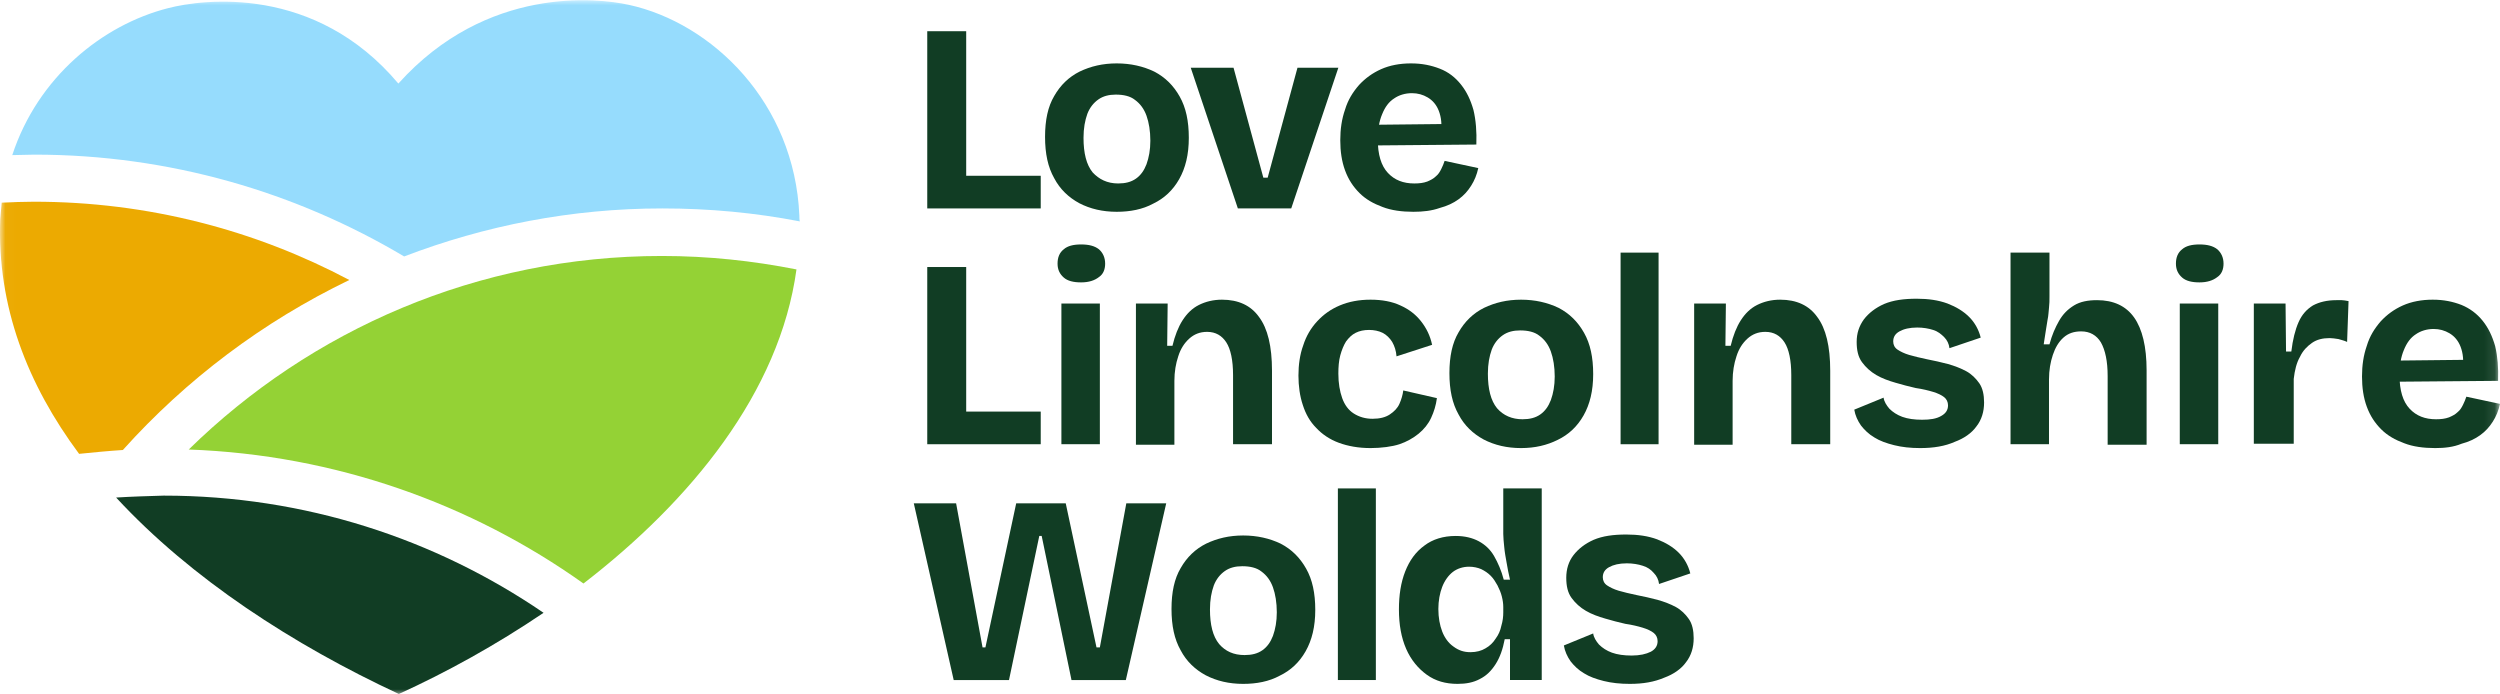 <svg width="234" height="65" viewBox="0 0 234 65" fill="none" xmlns="http://www.w3.org/2000/svg">
<g clip-path="url(#clip0_431_2565)">
<path d="M97.412 16.452H90.436V2.922H86.791V19.509H90.436H97.412V16.452Z" fill="#113D24"/>
<mask id="mask0_431_2565" style="mask-type:luminance" maskUnits="userSpaceOnUse" x="0" y="0" width="234" height="65">
<path d="M233.91 0H0.023V65H233.91V0Z" fill="white"/>
</mask>
<g mask="url(#mask0_431_2565)">
<path d="M104.658 17.172C105.333 17.172 105.873 17.037 106.323 16.722C106.773 16.407 107.088 15.958 107.313 15.373C107.538 14.744 107.673 14.025 107.673 13.171C107.673 12.272 107.538 11.463 107.313 10.833C107.088 10.204 106.728 9.71 106.233 9.35C105.783 8.99 105.153 8.855 104.433 8.855C103.802 8.855 103.262 8.99 102.812 9.305C102.362 9.62 102.002 10.069 101.777 10.653C101.552 11.283 101.417 12.002 101.417 12.901C101.417 14.339 101.687 15.418 102.272 16.138C102.857 16.767 103.622 17.172 104.658 17.172ZM104.523 19.824C103.217 19.824 102.047 19.554 101.012 19.015C100.022 18.475 99.212 17.711 98.672 16.677C98.087 15.643 97.817 14.384 97.817 12.811C97.817 11.238 98.087 9.979 98.672 8.99C99.257 7.956 100.067 7.192 101.057 6.698C102.092 6.203 103.217 5.934 104.523 5.934C105.828 5.934 106.998 6.203 108.033 6.698C109.068 7.237 109.833 8.001 110.418 9.035C111.003 10.069 111.273 11.328 111.273 12.901C111.273 14.474 110.958 15.733 110.373 16.767C109.788 17.801 108.978 18.565 107.943 19.059C106.953 19.599 105.783 19.824 104.523 19.824Z" fill="#113D24"/>
</g>
<path d="M115.864 19.509L111.453 6.338H115.459L118.249 16.632H118.654L121.444 6.338H125.27L120.859 19.509H115.864Z" fill="#113D24"/>
<mask id="mask1_431_2565" style="mask-type:luminance" maskUnits="userSpaceOnUse" x="0" y="0" width="234" height="65">
<path d="M233.91 0H0.023V65H233.91V0Z" fill="white"/>
</mask>
<g mask="url(#mask1_431_2565)">
<path d="M132.29 19.824C131.21 19.824 130.22 19.689 129.41 19.374C128.555 19.059 127.835 18.655 127.25 18.07C126.665 17.486 126.215 16.812 125.9 15.958C125.585 15.104 125.45 14.16 125.45 13.126C125.45 12.092 125.585 11.148 125.9 10.249C126.17 9.35 126.62 8.631 127.205 7.956C127.79 7.327 128.465 6.833 129.275 6.473C130.085 6.113 131.03 5.934 132.065 5.934C133.1 5.934 133.955 6.113 134.765 6.428C135.576 6.743 136.206 7.237 136.746 7.911C137.286 8.586 137.646 9.35 137.916 10.294C138.141 11.238 138.231 12.317 138.186 13.53L127.835 13.62V11.687L136.116 11.598L134.855 12.586C134.99 11.687 134.9 10.968 134.675 10.384C134.45 9.799 134.09 9.395 133.64 9.125C133.19 8.855 132.695 8.721 132.155 8.721C131.525 8.721 130.94 8.9 130.49 9.215C129.995 9.53 129.635 10.024 129.365 10.698C129.095 11.328 128.96 12.137 128.96 13.036C128.96 14.474 129.275 15.508 129.905 16.183C130.535 16.857 131.345 17.172 132.38 17.172C132.83 17.172 133.235 17.127 133.595 16.992C133.91 16.857 134.18 16.722 134.405 16.497C134.63 16.317 134.765 16.093 134.9 15.823C135.036 15.553 135.126 15.329 135.216 15.059L138.366 15.733C138.231 16.362 138.006 16.902 137.691 17.396C137.376 17.891 137.016 18.295 136.521 18.655C136.026 19.015 135.441 19.284 134.765 19.464C134 19.734 133.19 19.824 132.29 19.824Z" fill="#113D24"/>
</g>
<path d="M90.436 38.524V24.993H86.791V41.58H87.556H90.436H97.412V38.524H90.436Z" fill="#113D24"/>
<mask id="mask2_431_2565" style="mask-type:luminance" maskUnits="userSpaceOnUse" x="0" y="0" width="234" height="65">
<path d="M233.91 0H0.023V65H233.91V0Z" fill="white"/>
</mask>
<g mask="url(#mask2_431_2565)">
<path d="M99.347 28.409H102.947V41.58H99.347V28.409ZM101.192 26.431C100.472 26.431 99.932 26.297 99.572 25.982C99.212 25.667 98.987 25.263 98.987 24.678C98.987 24.094 99.167 23.645 99.572 23.33C99.932 23.015 100.472 22.88 101.192 22.88C101.912 22.88 102.452 23.015 102.857 23.33C103.217 23.645 103.442 24.094 103.442 24.678C103.442 25.218 103.262 25.667 102.857 25.937C102.452 26.252 101.912 26.431 101.192 26.431Z" fill="#113D24"/>
</g>
<mask id="mask3_431_2565" style="mask-type:luminance" maskUnits="userSpaceOnUse" x="0" y="0" width="234" height="65">
<path d="M233.91 0H0.023V65H233.91V0Z" fill="white"/>
</mask>
<g mask="url(#mask3_431_2565)">
<path d="M106.323 41.58V28.409H109.293L109.248 32.365H109.743C109.968 31.421 110.283 30.612 110.688 29.983C111.093 29.353 111.588 28.859 112.218 28.544C112.848 28.23 113.568 28.05 114.379 28.05C115.909 28.05 117.079 28.589 117.844 29.668C118.654 30.747 119.059 32.41 119.059 34.703V41.58H115.414V35.107C115.414 33.714 115.189 32.68 114.784 32.05C114.379 31.421 113.793 31.062 112.983 31.062C112.308 31.062 111.768 31.286 111.318 31.691C110.868 32.095 110.508 32.635 110.283 33.354C110.058 34.028 109.923 34.792 109.923 35.647V41.625H106.323V41.58Z" fill="#113D24"/>
</g>
<mask id="mask4_431_2565" style="mask-type:luminance" maskUnits="userSpaceOnUse" x="0" y="0" width="234" height="65">
<path d="M233.91 0H0.023V65H233.91V0Z" fill="white"/>
</mask>
<g mask="url(#mask4_431_2565)">
<path d="M128.285 41.94C127.16 41.94 126.17 41.76 125.315 41.445C124.459 41.131 123.739 40.636 123.199 40.052C122.614 39.468 122.209 38.748 121.939 37.894C121.669 37.085 121.534 36.141 121.534 35.152C121.534 34.163 121.669 33.174 121.984 32.32C122.254 31.466 122.704 30.702 123.289 30.073C123.874 29.443 124.549 28.949 125.405 28.589C126.26 28.23 127.205 28.05 128.285 28.05C129.365 28.05 130.31 28.23 131.075 28.589C131.885 28.949 132.515 29.443 133.01 30.073C133.505 30.702 133.865 31.421 134.045 32.275L130.715 33.354C130.67 32.815 130.535 32.41 130.31 32.005C130.085 31.646 129.77 31.331 129.41 31.151C129.05 30.972 128.6 30.882 128.15 30.882C127.655 30.882 127.25 30.972 126.89 31.151C126.53 31.331 126.26 31.601 125.99 31.961C125.765 32.32 125.585 32.77 125.45 33.264C125.315 33.759 125.27 34.343 125.27 34.972C125.27 35.871 125.405 36.636 125.63 37.265C125.855 37.894 126.215 38.389 126.71 38.703C127.205 39.018 127.79 39.198 128.465 39.198C129.14 39.198 129.68 39.063 130.085 38.793C130.49 38.523 130.805 38.209 130.985 37.804C131.165 37.4 131.3 36.95 131.345 36.546L134.495 37.265C134.405 37.939 134.225 38.523 133.955 39.108C133.685 39.692 133.28 40.187 132.785 40.591C132.29 40.996 131.66 41.355 130.985 41.58C130.31 41.805 129.275 41.94 128.285 41.94Z" fill="#113D24"/>
</g>
<mask id="mask5_431_2565" style="mask-type:luminance" maskUnits="userSpaceOnUse" x="0" y="0" width="234" height="65">
<path d="M233.91 0H0.023V65H233.91V0Z" fill="white"/>
</mask>
<g mask="url(#mask5_431_2565)">
<path d="M142.506 39.243C143.181 39.243 143.721 39.108 144.171 38.793C144.621 38.479 144.936 38.029 145.161 37.445C145.387 36.815 145.522 36.096 145.522 35.242C145.522 34.343 145.387 33.534 145.161 32.905C144.936 32.275 144.576 31.781 144.081 31.421C143.631 31.062 143.001 30.927 142.281 30.927C141.651 30.927 141.111 31.062 140.661 31.376C140.211 31.691 139.851 32.14 139.626 32.725C139.401 33.354 139.266 34.073 139.266 34.972C139.266 36.411 139.536 37.49 140.121 38.209C140.706 38.883 141.516 39.243 142.506 39.243ZM142.371 41.94C141.066 41.94 139.896 41.67 138.861 41.131C137.871 40.591 137.061 39.827 136.521 38.793C135.936 37.759 135.666 36.501 135.666 34.927C135.666 33.354 135.936 32.095 136.521 31.107C137.106 30.073 137.916 29.308 138.906 28.814C139.941 28.32 141.066 28.05 142.371 28.05C143.676 28.05 144.846 28.32 145.882 28.814C146.917 29.353 147.682 30.118 148.267 31.151C148.852 32.185 149.122 33.444 149.122 35.017C149.122 36.591 148.807 37.849 148.222 38.883C147.637 39.917 146.827 40.681 145.792 41.176C144.801 41.67 143.676 41.94 142.371 41.94Z" fill="#113D24"/>
</g>
<path d="M155.242 23.645H151.687V41.58H155.242V23.645Z" fill="#113D24"/>
<mask id="mask6_431_2565" style="mask-type:luminance" maskUnits="userSpaceOnUse" x="0" y="0" width="234" height="65">
<path d="M233.91 0H0.023V65H233.91V0Z" fill="white"/>
</mask>
<g mask="url(#mask6_431_2565)">
<path d="M158.573 41.58V28.409H161.543L161.498 32.365H161.993C162.218 31.421 162.533 30.612 162.938 29.983C163.343 29.353 163.838 28.859 164.468 28.544C165.098 28.23 165.818 28.05 166.629 28.05C168.159 28.05 169.329 28.589 170.094 29.668C170.904 30.747 171.309 32.41 171.309 34.703V41.58H167.664V35.107C167.664 33.714 167.439 32.68 167.034 32.05C166.629 31.421 166.043 31.062 165.233 31.062C164.558 31.062 164.018 31.286 163.568 31.691C163.118 32.095 162.758 32.635 162.533 33.354C162.308 34.028 162.173 34.792 162.173 35.647V41.625H158.573V41.58Z" fill="#113D24"/>
</g>
<mask id="mask7_431_2565" style="mask-type:luminance" maskUnits="userSpaceOnUse" x="0" y="0" width="234" height="65">
<path d="M233.91 0H0.023V65H233.91V0Z" fill="white"/>
</mask>
<g mask="url(#mask7_431_2565)">
<path d="M179.725 41.94C178.825 41.94 178.015 41.85 177.295 41.67C176.575 41.49 175.944 41.266 175.449 40.951C174.909 40.636 174.504 40.232 174.189 39.827C173.874 39.378 173.649 38.883 173.559 38.344L176.304 37.22C176.349 37.58 176.575 37.939 176.845 38.254C177.16 38.569 177.565 38.838 178.06 39.018C178.555 39.198 179.185 39.288 179.905 39.288C180.67 39.288 181.255 39.198 181.705 38.928C182.11 38.703 182.335 38.389 182.335 37.939C182.335 37.625 182.2 37.355 181.975 37.175C181.75 36.995 181.39 36.815 180.94 36.681C180.49 36.546 179.95 36.411 179.32 36.321C178.69 36.186 178.06 36.006 177.43 35.827C176.8 35.647 176.169 35.422 175.629 35.107C175.089 34.793 174.639 34.388 174.279 33.894C173.919 33.399 173.784 32.77 173.784 32.006C173.784 31.197 174.009 30.522 174.459 29.893C174.909 29.308 175.539 28.814 176.349 28.454C177.205 28.095 178.195 27.96 179.41 27.96C180.49 27.96 181.435 28.095 182.29 28.41C183.1 28.724 183.775 29.129 184.315 29.668C184.855 30.207 185.215 30.882 185.395 31.601L182.47 32.59C182.425 32.185 182.245 31.826 181.975 31.556C181.705 31.286 181.39 31.017 180.94 30.882C180.535 30.747 179.995 30.657 179.455 30.657C178.735 30.657 178.195 30.792 177.79 31.017C177.385 31.241 177.205 31.556 177.205 31.961C177.205 32.275 177.34 32.545 177.61 32.725C177.88 32.905 178.24 33.084 178.69 33.219C179.14 33.354 179.725 33.489 180.355 33.624C181.03 33.759 181.66 33.894 182.335 34.073C182.965 34.253 183.55 34.478 184.045 34.748C184.54 35.017 184.945 35.422 185.26 35.871C185.575 36.321 185.71 36.95 185.71 37.669C185.71 38.524 185.485 39.288 184.99 39.917C184.54 40.546 183.82 41.041 182.965 41.355C182.065 41.76 180.985 41.94 179.725 41.94Z" fill="#113D24"/>
</g>
<mask id="mask8_431_2565" style="mask-type:luminance" maskUnits="userSpaceOnUse" x="0" y="0" width="234" height="65">
<path d="M233.91 0H0.023V65H233.91V0Z" fill="white"/>
</mask>
<g mask="url(#mask8_431_2565)">
<path d="M188.186 41.58V23.645H191.831V27.78C191.831 28.095 191.831 28.454 191.786 28.814C191.741 29.174 191.741 29.533 191.651 29.938C191.606 30.297 191.516 30.702 191.471 31.061C191.426 31.466 191.336 31.826 191.291 32.23H191.831C192.056 31.376 192.371 30.657 192.731 30.028C193.091 29.398 193.541 28.949 194.126 28.589C194.711 28.23 195.431 28.095 196.286 28.095C197.817 28.095 198.987 28.634 199.752 29.713C200.517 30.792 200.922 32.455 200.922 34.658V41.625H197.276V35.197C197.276 33.804 197.051 32.77 196.646 32.05C196.241 31.376 195.611 31.017 194.801 31.017C194.126 31.017 193.586 31.196 193.136 31.601C192.686 32.005 192.371 32.545 192.146 33.219C191.921 33.894 191.786 34.658 191.786 35.512V41.58H188.186Z" fill="#113D24"/>
</g>
<mask id="mask9_431_2565" style="mask-type:luminance" maskUnits="userSpaceOnUse" x="0" y="0" width="234" height="65">
<path d="M233.91 0H0.023V65H233.91V0Z" fill="white"/>
</mask>
<g mask="url(#mask9_431_2565)">
<path d="M204.027 28.409H207.628V41.58H204.027V28.409ZM205.872 26.431C205.152 26.431 204.612 26.297 204.252 25.982C203.892 25.667 203.667 25.263 203.667 24.678C203.667 24.094 203.847 23.645 204.252 23.33C204.612 23.015 205.152 22.88 205.872 22.88C206.592 22.88 207.132 23.015 207.537 23.33C207.898 23.645 208.123 24.094 208.123 24.678C208.123 25.218 207.943 25.667 207.537 25.937C207.132 26.252 206.592 26.431 205.872 26.431Z" fill="#113D24"/>
</g>
<mask id="mask10_431_2565" style="mask-type:luminance" maskUnits="userSpaceOnUse" x="0" y="0" width="234" height="65">
<path d="M233.91 0H0.023V65H233.91V0Z" fill="white"/>
</mask>
<g mask="url(#mask10_431_2565)">
<path d="M210.958 41.58V28.409H213.928L213.973 32.904H214.468C214.603 31.781 214.828 30.882 215.143 30.163C215.458 29.443 215.908 28.949 216.493 28.589C217.078 28.274 217.798 28.095 218.699 28.095H219.194C219.374 28.095 219.554 28.14 219.824 28.185L219.689 32.005C219.419 31.871 219.149 31.826 218.879 31.736C218.563 31.691 218.293 31.646 218.068 31.646C217.393 31.646 216.853 31.781 216.403 32.095C215.953 32.41 215.548 32.815 215.278 33.399C214.963 33.938 214.783 34.658 214.693 35.467V41.535H210.958V41.58Z" fill="#113D24"/>
</g>
<mask id="mask11_431_2565" style="mask-type:luminance" maskUnits="userSpaceOnUse" x="0" y="0" width="234" height="65">
<path d="M233.91 0H0.023V65H233.91V0Z" fill="white"/>
</mask>
<g mask="url(#mask11_431_2565)">
<path d="M227.924 41.94C226.844 41.94 225.854 41.805 225.044 41.49C224.189 41.176 223.469 40.771 222.884 40.187C222.299 39.602 221.849 38.928 221.534 38.074C221.219 37.22 221.084 36.276 221.084 35.242C221.084 34.208 221.219 33.264 221.534 32.365C221.804 31.466 222.254 30.747 222.839 30.073C223.424 29.443 224.099 28.949 224.909 28.589C225.719 28.23 226.664 28.05 227.699 28.05C228.734 28.05 229.59 28.23 230.4 28.544C231.165 28.859 231.84 29.353 232.38 30.028C232.92 30.702 233.28 31.466 233.55 32.41C233.775 33.354 233.865 34.433 233.82 35.647L223.469 35.736V33.759L231.75 33.669L230.49 34.658C230.625 33.759 230.535 33.039 230.31 32.455C230.085 31.871 229.725 31.466 229.275 31.196C228.824 30.927 228.329 30.792 227.789 30.792C227.159 30.792 226.574 30.972 226.124 31.286C225.629 31.601 225.269 32.095 224.999 32.77C224.729 33.399 224.594 34.208 224.594 35.107C224.594 36.546 224.909 37.58 225.539 38.254C226.169 38.928 226.979 39.243 228.014 39.243C228.464 39.243 228.869 39.198 229.23 39.063C229.545 38.928 229.815 38.793 230.04 38.569C230.265 38.389 230.4 38.164 230.535 37.894C230.67 37.624 230.76 37.4 230.85 37.13L234 37.804C233.865 38.434 233.64 38.973 233.325 39.468C233.01 39.962 232.65 40.367 232.155 40.726C231.66 41.086 231.075 41.355 230.4 41.535C229.635 41.85 228.824 41.94 227.924 41.94Z" fill="#113D24"/>
</g>
<path d="M89.266 63.652L85.531 47.109H89.491L91.966 60.595H92.236L95.117 47.109H99.752L102.632 60.595H102.947L105.423 47.109H109.158L105.378 63.652H100.292L97.502 50.166H97.277L94.442 63.652H89.266Z" fill="#113D24"/>
<mask id="mask12_431_2565" style="mask-type:luminance" maskUnits="userSpaceOnUse" x="0" y="0" width="234" height="65">
<path d="M233.91 0H0.023V65H233.91V0Z" fill="white"/>
</mask>
<g mask="url(#mask12_431_2565)">
<path d="M116.494 61.314C117.169 61.314 117.709 61.179 118.159 60.864C118.609 60.55 118.924 60.1 119.149 59.516C119.374 58.887 119.509 58.167 119.509 57.313C119.509 56.414 119.374 55.605 119.149 54.976C118.924 54.346 118.564 53.852 118.069 53.492C117.619 53.133 116.989 52.998 116.269 52.998C115.639 52.998 115.099 53.133 114.649 53.447C114.199 53.762 113.838 54.212 113.613 54.796C113.388 55.425 113.253 56.145 113.253 57.044C113.253 58.482 113.523 59.561 114.109 60.28C114.694 60.954 115.459 61.314 116.494 61.314ZM116.359 64.011C115.054 64.011 113.883 63.741 112.848 63.202C111.858 62.663 111.048 61.898 110.508 60.864C109.923 59.831 109.653 58.572 109.653 56.999C109.653 55.425 109.923 54.167 110.508 53.178C111.093 52.144 111.903 51.38 112.893 50.885C113.928 50.391 115.054 50.121 116.359 50.121C117.664 50.121 118.834 50.391 119.869 50.885C120.904 51.425 121.669 52.189 122.254 53.223C122.839 54.257 123.109 55.515 123.109 57.089C123.109 58.662 122.794 59.92 122.209 60.954C121.624 61.988 120.814 62.752 119.779 63.247C118.789 63.786 117.619 64.011 116.359 64.011Z" fill="#113D24"/>
</g>
<path d="M128.78 45.716H125.225V63.651H128.78V45.716Z" fill="#113D24"/>
<mask id="mask13_431_2565" style="mask-type:luminance" maskUnits="userSpaceOnUse" x="0" y="0" width="234" height="65">
<path d="M233.91 0H0.023V65H233.91V0Z" fill="white"/>
</mask>
<g mask="url(#mask13_431_2565)">
<path d="M137.646 61.044C138.186 61.044 138.681 60.91 139.041 60.685C139.446 60.46 139.761 60.145 139.986 59.786C140.256 59.426 140.436 59.022 140.526 58.572C140.661 58.123 140.706 57.718 140.706 57.313V56.819C140.706 56.504 140.661 56.19 140.571 55.83C140.481 55.47 140.346 55.156 140.166 54.796C139.986 54.481 139.806 54.167 139.536 53.897C139.266 53.627 138.996 53.447 138.636 53.268C138.321 53.133 137.916 53.043 137.511 53.043C136.926 53.043 136.386 53.223 135.981 53.537C135.576 53.852 135.216 54.346 134.991 54.931C134.765 55.515 134.63 56.234 134.63 56.999C134.63 57.808 134.765 58.527 134.991 59.111C135.216 59.696 135.576 60.19 136.026 60.505C136.566 60.91 137.061 61.044 137.646 61.044ZM136.431 64.011C135.306 64.011 134.36 63.741 133.55 63.157C132.74 62.573 132.065 61.764 131.615 60.73C131.165 59.696 130.94 58.482 130.94 57.044C130.94 55.695 131.12 54.526 131.525 53.492C131.93 52.459 132.515 51.649 133.325 51.065C134.09 50.481 135.081 50.166 136.251 50.166C137.106 50.166 137.826 50.346 138.411 50.66C138.996 50.975 139.491 51.425 139.851 52.054C140.211 52.683 140.526 53.403 140.751 54.257H141.336C141.201 53.717 141.111 53.178 141.021 52.683C140.931 52.189 140.841 51.694 140.796 51.2C140.751 50.75 140.706 50.301 140.706 49.986V45.716H144.306V63.651H141.336V59.831H140.841C140.661 60.775 140.391 61.539 139.986 62.168C139.581 62.797 139.131 63.247 138.501 63.562C137.916 63.876 137.241 64.011 136.431 64.011Z" fill="#113D24"/>
</g>
<mask id="mask14_431_2565" style="mask-type:luminance" maskUnits="userSpaceOnUse" x="0" y="0" width="234" height="65">
<path d="M233.91 0H0.023V65H233.91V0Z" fill="white"/>
</mask>
<g mask="url(#mask14_431_2565)">
<path d="M152.542 64.011C151.642 64.011 150.832 63.921 150.112 63.742C149.392 63.562 148.762 63.337 148.267 63.022C147.727 62.708 147.322 62.303 147.007 61.898C146.692 61.449 146.467 60.955 146.377 60.415L149.122 59.291C149.167 59.651 149.392 60.011 149.662 60.325C149.977 60.64 150.382 60.91 150.877 61.089C151.372 61.269 152.002 61.359 152.722 61.359C153.487 61.359 154.072 61.224 154.522 60.999C154.927 60.775 155.152 60.46 155.152 60.011C155.152 59.696 155.017 59.426 154.792 59.246C154.567 59.066 154.207 58.887 153.757 58.752C153.307 58.617 152.767 58.482 152.137 58.392C151.507 58.257 150.877 58.078 150.247 57.898C149.617 57.718 148.987 57.493 148.447 57.178C147.907 56.864 147.457 56.459 147.097 55.965C146.737 55.47 146.602 54.841 146.602 54.077C146.602 53.268 146.827 52.548 147.277 51.964C147.727 51.38 148.357 50.885 149.167 50.526C150.022 50.166 151.012 50.031 152.227 50.031C153.307 50.031 154.252 50.166 155.107 50.481C155.918 50.795 156.593 51.2 157.133 51.739C157.673 52.279 158.033 52.953 158.213 53.672L155.287 54.661C155.242 54.257 155.062 53.897 154.792 53.627C154.522 53.313 154.207 53.088 153.757 52.953C153.352 52.818 152.812 52.728 152.272 52.728C151.552 52.728 151.012 52.863 150.607 53.088C150.202 53.313 150.022 53.627 150.022 54.032C150.022 54.347 150.157 54.616 150.427 54.796C150.697 54.976 151.057 55.156 151.507 55.291C151.957 55.425 152.542 55.56 153.172 55.695C153.847 55.83 154.477 55.965 155.152 56.145C155.782 56.325 156.368 56.549 156.863 56.819C157.358 57.089 157.763 57.493 158.078 57.943C158.393 58.392 158.528 59.022 158.528 59.741C158.528 60.595 158.303 61.359 157.808 61.988C157.358 62.618 156.638 63.112 155.782 63.427C154.837 63.831 153.802 64.011 152.542 64.011Z" fill="#113D24"/>
</g>
<mask id="mask15_431_2565" style="mask-type:luminance" maskUnits="userSpaceOnUse" x="0" y="0" width="234" height="65">
<path d="M233.91 0H0.023V65H233.91V0Z" fill="white"/>
</mask>
<g mask="url(#mask15_431_2565)">
<path d="M74.82 20.183C74.37 9.619 66.674 2.157 58.843 0.449C56.008 -0.18 45.567 -1.394 37.286 7.821C29.5 -1.439 19.014 -0.09 15.729 0.764C9.563 2.337 3.533 7.237 1.148 14.519C1.823 14.519 2.498 14.474 3.218 14.474C15.864 14.474 27.7 17.98 37.826 24.004C45.342 21.127 53.488 19.509 61.993 19.509C66.404 19.509 70.679 19.913 74.865 20.723C74.82 20.588 74.82 20.363 74.82 20.183Z" fill="#96DCFD"/>
</g>
<mask id="mask16_431_2565" style="mask-type:luminance" maskUnits="userSpaceOnUse" x="0" y="0" width="234" height="65">
<path d="M233.91 0H0.023V65H233.91V0Z" fill="white"/>
</mask>
<g mask="url(#mask16_431_2565)">
<path d="M32.696 26.207C23.875 21.532 13.839 18.88 3.173 18.88C2.183 18.88 1.148 18.925 0.158 18.97C0.113 19.464 0.068 19.959 0.023 20.498C-0.292 28.679 2.588 36.006 7.403 42.48C8.753 42.345 10.104 42.21 11.499 42.12C17.439 35.512 24.595 30.118 32.696 26.207Z" fill="#ECAA01"/>
</g>
<mask id="mask17_431_2565" style="mask-type:luminance" maskUnits="userSpaceOnUse" x="0" y="0" width="234" height="65">
<path d="M233.91 0H0.023V65H233.91V0Z" fill="white"/>
</mask>
<g mask="url(#mask17_431_2565)">
<path d="M17.664 42.075C31.391 42.569 44.127 47.154 54.613 54.616C64.649 46.884 72.975 36.725 74.55 25.218C70.454 24.409 66.269 23.959 61.949 23.959C44.712 23.959 29.095 30.881 17.664 42.075Z" fill="#94D235"/>
</g>
<mask id="mask18_431_2565" style="mask-type:luminance" maskUnits="userSpaceOnUse" x="0" y="0" width="234" height="65">
<path d="M233.91 0H0.023V65H233.91V0Z" fill="white"/>
</mask>
<g mask="url(#mask18_431_2565)">
<path d="M10.869 46.57C17.889 54.167 27.475 60.37 37.331 64.955C41.787 62.932 46.422 60.37 50.877 57.358C40.752 50.436 28.51 46.39 15.324 46.39C13.794 46.435 12.309 46.48 10.869 46.57Z" fill="#113D24"/>
</g>
</g>
<defs>
<clipPath id="clip0_431_2565">
<rect width="234" height="65" fill="white"/>
</clipPath>
</defs>
</svg>
